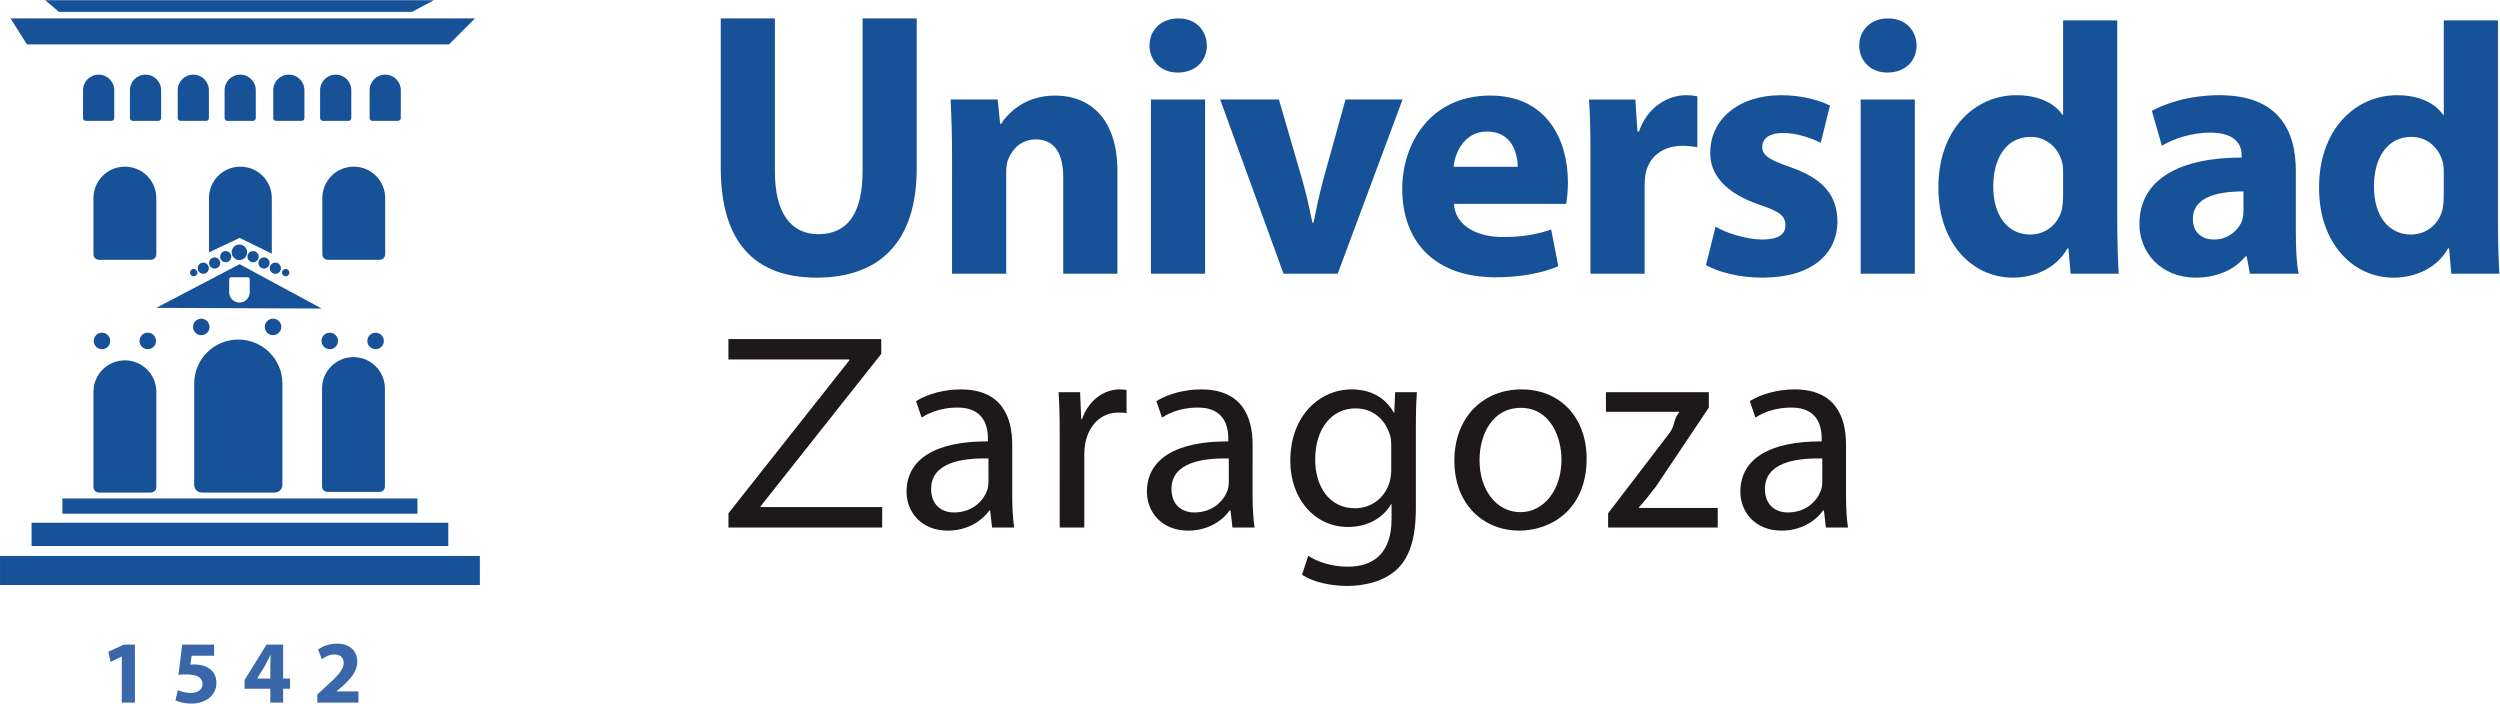 <?xml version="1.0" encoding="UTF-8" standalone="no"?>
<svg
   xmlns:dc="http://purl.org/dc/elements/1.1/"
   xmlns:cc="http://creativecommons.org/ns#"
   xmlns:rdf="http://www.w3.org/1999/02/22-rdf-syntax-ns#"
   xmlns:svg="http://www.w3.org/2000/svg"
   xmlns="http://www.w3.org/2000/svg"
   viewBox="0 0 531.573 149.6"
   height="149.6"
   width="531.573"
   xml:space="preserve"
   id="svg2"
   version="1.1"><defs
     id="defs6" /><g
     transform="matrix(1.333,0,0,-1.333,0,149.6)"
     id="g10"><g
       transform="scale(0.1)"
       id="g12"><path
         id="path14"
         style="fill:#175299;fill-opacity:1;fill-rule:evenodd;stroke:none"
         d="M 1149.66,1092.91 V 855.035 c 0,-121.629 56.26,-175.633 152.92,-175.633 100.03,0 159.71,56.27 159.71,174.512 v 238.996 h -86.38 V 848.762 c 0,-68.176 -25.03,-100.028 -70.51,-100.028 -43.75,0 -69.33,33.528 -69.33,100.028 v 244.148" /><path
         id="path16"
         style="fill:#175299;fill-opacity:1;fill-rule:evenodd;stroke:none"
         d="m 1518.63,685.652 h 86.4 v 160.266 c 0,7.992 0.59,15.906 2.87,21.613 6.22,15.93 20.41,32.375 44.32,32.375 31.25,0 43.76,-24.422 43.76,-60.222 V 685.652 h 86.39 v 164.246 c 0,81.872 -42.63,119.954 -99.46,119.954 -46.6,0 -74.48,-26.731 -85.82,-44.914 h -1.72 l -4,38.632 h -75 c 1.14,-24.988 2.26,-53.976 2.26,-88.648" /><path
         id="path18"
         style="fill:#175299;fill-opacity:1;fill-rule:evenodd;stroke:none"
         d="m 1879.68,1092.91 c -27.85,0 -46.06,-18.75 -46.06,-43.19 0,-23.87 17.62,-43.2 44.92,-43.2 28.98,0 46.61,19.33 46.61,43.2 -0.6,24.44 -17.63,43.19 -45.47,43.19" /><path
         id="path20"
         style="fill:#175299;fill-opacity:1;fill-rule:nonzero;stroke:none"
         d="m 1835.89,685.652 h 86.4 v 277.934 h -86.4 V 685.652" /><path
         id="path22"
         style="fill:#175299;fill-opacity:1;fill-rule:evenodd;stroke:none"
         d="m 1946.25,963.586 101.16,-277.934 h 86.39 l 103.46,277.934 h -90.96 l -35.81,-129.004 c -6.27,-23.871 -10.8,-44.902 -15.33,-67.644 h -1.7 c -4.57,22.152 -9.13,43.773 -15.96,67.644 l -37.48,129.004" /><path
         id="path24"
         style="fill:#175299;fill-opacity:1;fill-rule:evenodd;stroke:none"
         d="m 2318.6,856.18 c 2.26,22.718 17.07,56.265 53.42,56.265 39.81,0 48.89,-35.234 48.89,-56.265 z m 179.61,-59.121 c 1.14,6.242 2.83,19.328 2.83,34.113 0,68.734 -34.08,138.68 -123.9,138.68 -96.59,0 -140.4,-77.872 -140.4,-148.379 0,-86.957 54.04,-141.496 148.37,-141.496 37.54,0 72.18,5.656 100.58,17.617 l -11.34,58.527 c -23.31,-7.941 -47.18,-11.949 -76.74,-11.949 -40.36,0 -76.15,17.082 -78.41,52.887" /><path
         id="path26"
         style="fill:#175299;fill-opacity:1;fill-rule:evenodd;stroke:none"
         d="m 2536.97,685.652 h 86.4 v 140.961 c 0,6.821 0.59,13.653 1.69,19.305 5.71,26.723 27.3,43.805 59.12,43.805 9.64,0 16.47,-1.172 23.3,-2.285 v 81.277 c -6.24,1.137 -10.23,1.703 -18.19,1.703 -27.28,0 -60.82,-17.063 -75.01,-57.973 h -2.31 l -3.4,51.125 h -73.89 c 1.73,-23.847 2.29,-50.57 2.29,-91.472" /><path
         id="path28"
         style="fill:#175299;fill-opacity:1;fill-rule:evenodd;stroke:none"
         d="m 2721.22,699.301 c 21.01,-11.403 53.39,-19.899 89.79,-19.899 79.58,0 119.93,38.059 119.93,90.375 -0.57,40.325 -22.13,67.633 -75.02,85.832 -34.1,11.938 -44.91,18.754 -44.91,32.411 0,13.652 11.94,22.164 32.95,22.164 23.34,0 47.76,-9.098 60.27,-15.926 l 14.79,59.668 c -17.09,8.523 -45.47,16.492 -77.88,16.492 -68.77,0 -113.07,-39.219 -113.07,-91.52 -0.62,-32.98 21.57,-64.222 79.54,-83.543 31.79,-10.8 40.33,-17.625 40.33,-32.429 0,-14.203 -10.78,-22.727 -36.93,-22.727 -25.58,0 -58.56,10.84 -74.46,20.473" /><path
         id="path30"
         style="fill:#175299;fill-opacity:1;fill-rule:evenodd;stroke:none"
         d="m 3011.74,1092.91 c -27.85,0 -46.05,-18.75 -46.05,-43.19 0,-23.87 17.64,-43.2 44.93,-43.2 28.99,0 46.6,19.33 46.6,43.2 -0.58,24.44 -17.61,43.19 -45.48,43.19" /><path
         id="path32"
         style="fill:#175299;fill-opacity:1;fill-rule:nonzero;stroke:none"
         d="m 2967.99,685.652 h 86.37 v 277.934 h -86.37 V 685.652" /><path
         id="path34"
         style="fill:#175299;fill-opacity:1;fill-rule:evenodd;stroke:none"
         d="m 3290.89,809.574 c 0,-6.832 -0.58,-13.652 -1.7,-19.902 -5.13,-24.43 -25.58,-41.481 -50.6,-41.481 -35.79,0 -59.11,29.555 -59.11,76.719 0,43.785 19.9,79.008 59.7,79.008 26.69,0 45.47,-19.313 50.58,-42.078 1.13,-5.078 1.13,-11.36 1.13,-15.914 z m 0,280.206 V 939.137 h -1.13 c -12.51,18.789 -38.64,31.297 -73.3,31.297 -66.54,0 -125.07,-54.579 -124.5,-148.356 0,-86.406 52.86,-142.676 118.79,-142.676 35.83,0 69.93,15.907 86.98,46.637 h 1.68 l 3.45,-40.387 h 76.72 c -1.14,18.778 -2.29,51.715 -2.29,82.981 v 321.147" /><path
         id="path36"
         style="fill:#175299;fill-opacity:1;fill-rule:evenodd;stroke:none"
         d="m 3578.59,786.828 c 0,-5.094 -0.55,-10.219 -1.69,-14.777 -5.69,-17.633 -23.88,-31.852 -44.93,-31.852 -19.3,0 -34.07,10.84 -34.07,32.996 0,32.946 35.23,43.754 80.69,43.754 z m 83.54,63.086 c 0,65.957 -28.97,120.52 -121.61,120.52 -50.59,0 -88.65,-14.219 -108.04,-25.02 l 15.96,-55.699 c 18.17,11.371 48.32,21.023 76.73,21.023 42.62,0 50.57,-21.023 50.57,-36.359 v -3.434 c -98.34,0 -163.13,-34.093 -163.13,-106.285 0,-44.332 33.56,-85.238 89.83,-85.238 32.96,0 61.35,11.902 79.57,34.062 h 1.68 l 5.15,-27.832 h 77.85 c -3.44,15.352 -4.56,40.926 -4.56,67.086" /><path
         id="path38"
         style="fill:#175299;fill-opacity:1;fill-rule:evenodd;stroke:none"
         d="m 3898.11,809.574 c 0,-6.832 -0.54,-13.652 -1.68,-19.902 -5.14,-24.43 -25.61,-41.481 -50.62,-41.481 -35.82,0 -59.07,29.555 -59.07,76.719 0,43.785 19.88,79.008 59.68,79.008 26.71,0 45.44,-19.313 50.54,-42.078 1.15,-5.078 1.15,-11.36 1.15,-15.914 z m 0,280.206 V 939.137 h -1.15 c -12.5,18.789 -38.62,31.297 -73.32,31.297 -66.49,0 -125.03,-54.579 -124.46,-148.356 0,-86.406 52.88,-142.676 118.8,-142.676 35.82,0 69.91,15.907 86.95,46.637 h 1.7 l 3.45,-40.387 h 76.73 c -1.17,18.778 -2.28,51.715 -2.28,82.981 v 321.147" /><path
         id="path40"
         style="fill:#1d191a;fill-opacity:1;fill-rule:evenodd;stroke:none"
         d="m 1614.61,413.289 c 0,42.813 -16.03,87.859 -82.07,87.859 -27.19,0 -53.51,-7.585 -71.36,-18.726 l 8.94,-26.32 c 15.14,10.273 36.1,16.054 56.62,16.054 44.12,0.457 49.11,-32.109 49.11,-49.519 v -4.438 c -83.45,0.41 -129.81,-28.125 -129.81,-80.293 0,-31.179 22.3,-62.039 65.96,-62.039 30.8,0 54,15.176 66.05,32.141 h 1.33 l 3.11,-27.207 h 35.23 c -2.19,14.734 -3.11,33.004 -3.11,51.785 z m -37.93,-59.777 c 0,-3.574 -0.45,-8.043 -1.77,-12.508 -6.21,-18.262 -24.49,-36.145 -53.07,-36.145 -19.6,0 -36.58,11.614 -36.58,37.512 0,41.895 48.6,49.512 91.42,48.582 v -37.441" /><path
         id="path42"
         style="fill:#1d191a;fill-opacity:1;fill-rule:nonzero;stroke:none"
         d="m 1690.35,280.801 h 39.23 v 115.117 c 0,6.227 0.47,12.937 1.37,18.277 5.36,29.446 24.98,49.914 52.63,49.914 5.38,0 9.35,0 13.4,-0.879 v 37.024 c -3.59,0.426 -6.74,0.906 -10.72,0.906 -26.33,0 -50.4,-18.34 -60.2,-47.305 h -1.39 l -1.78,42.801 h -34.34 c 1.39,-20.058 1.8,-41.902 1.8,-67.273 V 280.801" /><path
         id="path44"
         style="fill:#1d191a;fill-opacity:1;fill-rule:evenodd;stroke:none"
         d="m 1998.02,413.289 c 0,42.813 -16.02,87.859 -82.05,87.859 -27.22,0 -53.55,-7.585 -71.36,-18.726 l 8.93,-26.32 c 15.15,10.273 36.12,16.054 56.64,16.054 44.19,0.457 49.08,-32.109 49.08,-49.519 v -4.438 c -83.42,0.41 -129.79,-28.125 -129.79,-80.293 0,-31.179 22.29,-62.039 65.99,-62.039 30.77,0 53.99,15.176 66,32.141 h 1.36 l 3.12,-27.207 h 35.25 c -2.25,14.734 -3.17,33.004 -3.17,51.785 z m -37.92,-59.777 c 0,-3.574 -0.44,-8.043 -1.78,-12.508 -6.23,-18.262 -24.45,-36.145 -53.08,-36.145 -19.61,0 -36.55,11.614 -36.55,37.512 0,41.895 48.6,49.512 91.41,48.582 v -37.441" /><path
         id="path46"
         style="fill:#1d191a;fill-opacity:1;fill-rule:evenodd;stroke:none"
         d="m 2258.46,437.82 c 0,25.86 0.44,43.66 1.73,58.856 h -34.79 l -1.33,-32.567 h -0.85 c -9.82,17.871 -29.9,37.051 -67.36,37.051 -49.98,0 -97.71,-41.055 -97.71,-114.14 0,-59.797 38.34,-105.325 91.93,-105.325 33.39,0 57.03,16.059 68.64,36.106 h 0.96 v -23.645 c 0,-54.836 -29.48,-75.812 -69.6,-75.812 -26.79,0 -49.13,8.066 -63.37,17.422 l -9.81,-30.352 c 17.38,-11.601 45.92,-17.793 71.8,-17.793 27.21,0 57.6,6.66 78.96,25.879 20.49,19.141 30.8,49.027 30.8,98.988 z m -39.29,-65.144 c 0,-6.664 -0.9,-14.27 -3.12,-20.942 -8.03,-24.961 -29.89,-40.175 -54.41,-40.175 -41.92,0 -63.75,35.265 -63.75,77.66 0,49.918 26.73,81.629 64.19,81.629 29.03,0 47.71,-18.77 54.89,-41.953 1.75,-4.93 2.2,-10.696 2.2,-17.391 v -38.828" /><path
         id="path48"
         style="fill:#1d191a;fill-opacity:1;fill-rule:evenodd;stroke:none"
         d="m 2427,501.148 c -59.37,0 -107.11,-42.363 -107.11,-114.128 0,-68.274 45.54,-111.133 103.49,-111.133 51.73,0 107.49,34.793 107.49,114.648 0,65.567 -41.95,110.613 -103.87,110.613 m -0.96,-29.46 c 46.38,0 64.68,-45.938 64.68,-82.481 0,-48.644 -28.08,-83.867 -65.58,-83.867 -38.3,0 -65.11,35.644 -65.11,82.949 0,40.606 20.1,83.399 66.01,83.399" /><path
         id="path50"
         style="fill:#1d191a;fill-opacity:1;fill-rule:nonzero;stroke:none"
         d="m 2565.14,280.801 h 174.85 v 31.211 h -125.78 v 0.914 c 9.82,10.668 18.28,21.867 27.63,33.879 l 83.95,125.351 v 24.5 h -164.14 v -31.218 h 116.84 v -0.833 c -9.85,-11.582 -6.29,-21.882 -16.13,-33.914 l -97.22,-127.16 v -22.73" /><path
         id="path52"
         style="fill:#1d191a;fill-opacity:1;fill-rule:evenodd;stroke:none"
         d="m 2944.61,413.289 c 0,42.813 -16.03,87.859 -82.02,87.859 -27.22,0 -53.59,-7.585 -71.44,-18.726 l 8.94,-26.32 c 15.19,10.273 36.18,16.054 56.69,16.054 44.15,0.457 49.04,-32.109 49.04,-49.519 v -4.438 c -83.43,0.41 -129.75,-28.125 -129.75,-80.293 0,-31.179 22.26,-62.039 66,-62.039 30.71,0 53.95,15.176 65.95,32.141 h 1.37 l 3.13,-27.207 h 35.23 c -2.23,14.734 -3.14,33.004 -3.14,51.785 z m -37.87,-59.777 c 0,-3.574 -0.5,-8.043 -1.82,-12.508 -6.22,-18.262 -24.54,-36.145 -53.06,-36.145 -19.66,0 -36.58,11.614 -36.58,37.512 0,41.895 48.6,49.512 91.46,48.582 v -37.441" /><path
         id="path54"
         style="fill:#1d191a;fill-opacity:1;fill-rule:nonzero;stroke:none"
         d="m 1161.97,280.801 h 245.23 v 32.594 h -193.95 v 1.328 l 192.44,243.031 v 23.66 h -243.77 v -32.527 h 192.86 v -1.332 L 1161.97,303.531" /><path
         id="path56"
         style="fill:#3a66aa;fill-opacity:1;fill-rule:evenodd;stroke:none"
         d="m 194.262,1.578 h 20.965 V 94.051 h -17.805 l -24.617,-11.371 3.519,-16.23 17.645,8.422 h 0.293" /><path
         id="path58"
         style="fill:#3a66aa;fill-opacity:1;fill-rule:evenodd;stroke:none"
         d="m 341.543,94.051 h -50.922 l -5.988,-48.359 c 3.695,0.559 7.23,0.82 12.387,0.82 18.484,0 26.015,-5.801 26.015,-15.492 0,-9.789 -9.519,-14.098 -18.504,-14.098 -8.41,0 -16.765,2.59 -20.742,4.547 L 279.836,5.301 C 284.926,2.559 294.281,0 305.535,0 c 24.91,0 39.684,15.199 39.684,32.441 0,10.957 -4.262,18.637 -11.199,23.34 -6.446,4.668 -15.54,6.68 -24.368,6.68 -2.273,0 -3.968,-0.133 -5.941,-0.289 l 1.973,14.098 h 35.859" /><path
         id="path60"
         style="fill:#3a66aa;fill-opacity:1;fill-rule:evenodd;stroke:none"
         d="m 410.266,39.891 0.125,0.231 12.25,20.207 c 3.136,5.832 5.718,11.242 8.714,17.23 h 0.356 c -0.258,-5.988 -0.496,-11.68 -0.496,-17.23 V 39.891 Z M 451.664,1.578 V 23.672 h 10.977 V 39.891 H 451.664 V 94.051 H 425.078 L 390.195,37.699 V 23.672 h 41.02 V 1.578" /><path
         id="path62"
         style="fill:#3a66aa;fill-opacity:1;fill-rule:evenodd;stroke:none"
         d="M 571.762,1.578 V 19.379 h -35.024 v 0.293 l 8.539,7.09 c 13.567,11.969 24.618,24.316 24.618,39.809 0,16.891 -11.356,29.039 -32.418,29.039 -12.379,0 -23.321,-4.238 -30.164,-9.488 l 6.14,-15.383 c 4.817,3.582 11.742,7.543 19.766,7.543 10.664,0 15.058,-5.992 15.058,-13.512 -0.14,-10.84 -9.957,-21.211 -30.312,-39.418 L 506.176,14.648 V 1.578" /><path
         id="path64"
         style="fill:#175299;fill-opacity:1;fill-rule:nonzero;stroke:none"
         d="m 448.711,600.84 c 0,7.254 -5.898,13.14 -13.18,13.14 -7.269,0 -13.16,-5.886 -13.16,-13.14 0,-7.309 5.891,-13.195 13.16,-13.195 7.282,0 13.18,5.886 13.18,13.195 M 321.094,587.645 c 7.289,0 13.164,5.886 13.164,13.195 0,7.254 -5.875,13.14 -13.164,13.14 -7.278,0 -13.172,-5.886 -13.172,-13.14 0,-7.309 5.894,-13.195 13.172,-13.195 m 1.304,-251.075 h 115.383 c 6.356,0 12.684,4.258 12.684,12.657 V 510.34 c 0,38.984 -31.449,70.301 -70.387,70.301 -38.965,0 -70.305,-31.317 -70.305,-70.301 V 349.227 c 0,-8.399 6.297,-12.657 12.625,-12.657 m 213.094,666.66 c -13.777,0 -24.871,-11.074 -24.871,-24.867 v -44.386 c 0,-2.954 2.227,-4.457 4.461,-4.457 h 40.82 c 2.239,0 4.473,1.503 4.473,4.457 v 44.386 c 0,13.793 -11.117,24.867 -24.883,24.867 M 522.734,337.613 h 82.223 c 4.512,0 9.027,3.039 9.027,9.016 v 155.879 c 0,27.773 -22.39,50.129 -50.152,50.129 -27.773,0 -50.117,-22.356 -50.117,-50.129 V 346.629 c 0,-5.977 4.504,-9.016 9.019,-9.016 m 89.547,240.84 c 0,7.277 -5.894,13.164 -13.187,13.164 -7.258,0 -13.156,-5.887 -13.156,-13.164 0,-7.293 5.898,-13.183 13.156,-13.183 7.293,0 13.187,5.89 13.187,13.183 m -86.25,-13.183 c 7.274,0 13.168,5.89 13.168,13.183 0,7.277 -5.894,13.164 -13.168,13.164 -7.269,0 -13.176,-5.887 -13.176,-13.164 0,-7.293 5.907,-13.183 13.176,-13.183 M 99.535,302.84 H 665.898 v 24.344 H 99.535 Z M 634.855,929.52 c 2.247,0 4.493,1.503 4.493,4.457 v 44.386 c 0,13.793 -11.133,24.867 -24.907,24.867 -13.789,0 -24.867,-11.074 -24.867,-24.867 v -44.386 c 0,-2.954 2.223,-4.457 4.457,-4.457 z M 50.352,251.332 H 715.094 v 37.102 H 50.352 Z m 98.73,94.231 c 0,-5.958 4.504,-8.993 9.02,-8.993 h 82.218 c 4.516,0 9.028,3.035 9.028,8.993 v 151.828 c 0,27.761 -22.395,50.097 -50.149,50.097 -27.773,0 -50.117,-22.336 -50.117,-50.097 z m 8.246,657.667 c -13.777,0 -24.867,-11.074 -24.867,-24.867 v -44.386 c 0,-2.954 2.234,-4.457 4.473,-4.457 h 40.804 c 2.266,0 4.504,1.503 4.504,4.457 v 44.386 c 0,13.793 -11.121,24.867 -24.914,24.867 m 18.469,-424.777 c 0,7.277 -5.895,13.164 -13.176,13.164 -7.262,0 -13.156,-5.887 -13.156,-13.164 0,-7.293 5.894,-13.183 13.156,-13.183 7.281,0 13.176,5.89 13.176,13.183 m 56.344,424.777 c -13.782,0 -24.883,-11.074 -24.883,-24.867 v -44.386 c 0,-2.954 2.234,-4.457 4.472,-4.457 h 40.821 c 2.234,0 4.469,1.503 4.469,4.457 v 44.386 c 0,13.793 -11.114,24.867 -24.879,24.867 M 149.082,806.301 v -89.383 c 0,-5.973 4.504,-9.016 9.02,-9.016 h 82.218 c 4.516,0 9.028,3.043 9.028,9.016 v 89.383 c 0,27.773 -22.395,50.113 -50.149,50.113 -27.773,0 -50.117,-22.34 -50.117,-50.113 m 99.789,-227.848 c 0,7.277 -5.891,13.164 -13.168,13.164 -7.265,0 -13.176,-5.887 -13.176,-13.164 0,-7.293 5.911,-13.183 13.176,-13.183 7.277,0 13.168,5.89 13.168,13.183 M 0.016,189.184 H 765.422 v 46.367 H 0.016 Z M 368.531,679.977 h 26.828 c 1.465,0 2.922,-0.997 2.922,-2.95 v -21.035 c 0,-9.062 -7.281,-16.355 -16.332,-16.355 -9.043,0 -16.359,7.293 -16.359,16.355 v 21.035 c 0,1.953 1.457,2.95 2.941,2.95 m 144.578,-49.84 -130.906,70.73 -133,-69.668 z M 303.102,687.41 c 0,-3.242 2.621,-5.867 5.851,-5.867 3.238,0 5.86,2.625 5.86,5.867 0,3.211 -2.622,5.852 -5.86,5.852 -3.23,0 -5.851,-2.641 -5.851,-5.852 m 100.429,242.11 c 2.246,0 4.481,1.503 4.481,4.457 v 44.386 c 0,13.793 -11.102,24.867 -24.891,24.867 -13.781,0 -24.867,-11.074 -24.867,-24.867 v -44.386 c 0,-2.954 2.226,-4.457 4.465,-4.457 z M 514.145,806.301 v -89.383 c 0,-5.973 4.484,-9.016 8.996,-9.016 h 82.218 c 4.536,0 9.043,3.043 9.043,9.016 v 89.383 c 0,27.773 -22.422,50.113 -50.164,50.113 -27.754,0 -50.093,-22.34 -50.093,-50.113 M 324.199,703.363 c -4.922,0 -8.918,-4.015 -8.918,-8.941 0,-4.934 3.996,-8.926 8.918,-8.926 4.926,0 8.922,3.992 8.922,8.926 0,4.926 -3.996,8.941 -8.922,8.941 m 333.098,399.997 34.781,18.62 H 71.992 l 22.027,-18.62 z m 58.855,-51.93 41.551,41.53 H 16.734 l 26.32,-41.53 z M 333.219,978.363 c 0,13.793 -11.125,24.867 -24.903,24.867 -13.781,0 -24.875,-11.074 -24.875,-24.867 v -44.386 c 0,-2.954 2.239,-4.457 4.473,-4.457 h 40.82 c 2.239,0 4.485,1.503 4.485,4.457 z m 0.101,-172.062 v -86.578 l 48.883,23.07 51.367,-25.066 v 88.574 c 0,27.773 -22.398,50.113 -50.148,50.113 -27.774,0 -50.102,-22.34 -50.102,-50.113 m 26.684,-102.328 c 4.937,0 8.922,3.996 8.922,8.929 0,4.926 -3.985,8.922 -8.922,8.922 -4.938,0 -8.926,-3.996 -8.926,-8.922 0,-4.933 3.988,-8.929 8.926,-8.929 m -17.633,7.73 c -4.922,0 -8.926,-4.015 -8.926,-8.941 0,-4.918 4.004,-8.907 8.926,-8.907 4.942,0 8.938,3.989 8.938,8.907 0,4.926 -3.996,8.941 -8.938,8.941 m 27.137,8.133 c 0,-6.828 5.547,-12.387 12.379,-12.387 6.84,0 12.371,5.559 12.371,12.387 0,6.848 -5.531,12.394 -12.371,12.394 -6.832,0 -12.379,-5.546 -12.379,-12.394 M 485.59,933.977 v 44.386 c 0,13.793 -11.125,24.867 -24.899,24.867 -13.789,0 -24.867,-11.074 -24.867,-24.867 v -44.386 c 0,-2.954 2.223,-4.457 4.473,-4.457 h 40.808 c 2.25,0 4.485,1.503 4.485,4.457 M 449.809,687.41 c 0,-3.242 2.629,-5.867 5.871,-5.867 3.226,0 5.836,2.625 5.836,5.867 0,3.211 -2.61,5.852 -5.836,5.852 -3.242,0 -5.871,-2.641 -5.871,-5.852 m -46.098,34.414 c -4.941,0 -8.938,-3.996 -8.938,-8.922 0,-4.933 3.997,-8.929 8.938,-8.929 4.91,0 8.926,3.996 8.926,8.929 0,4.926 -4.016,8.922 -8.926,8.922 m 26.523,-27.402 c 0,-4.934 4.012,-8.926 8.926,-8.926 4.938,0 8.93,3.992 8.93,8.926 0,4.926 -3.992,8.941 -8.93,8.941 -4.914,0 -8.926,-4.015 -8.926,-8.941 m -9.105,-0.567 c 4.922,0 8.926,3.989 8.926,8.907 0,4.926 -4.004,8.941 -8.926,8.941 -4.938,0 -8.922,-4.015 -8.922,-8.941 0,-4.918 3.984,-8.907 8.922,-8.907" /></g></g></svg>